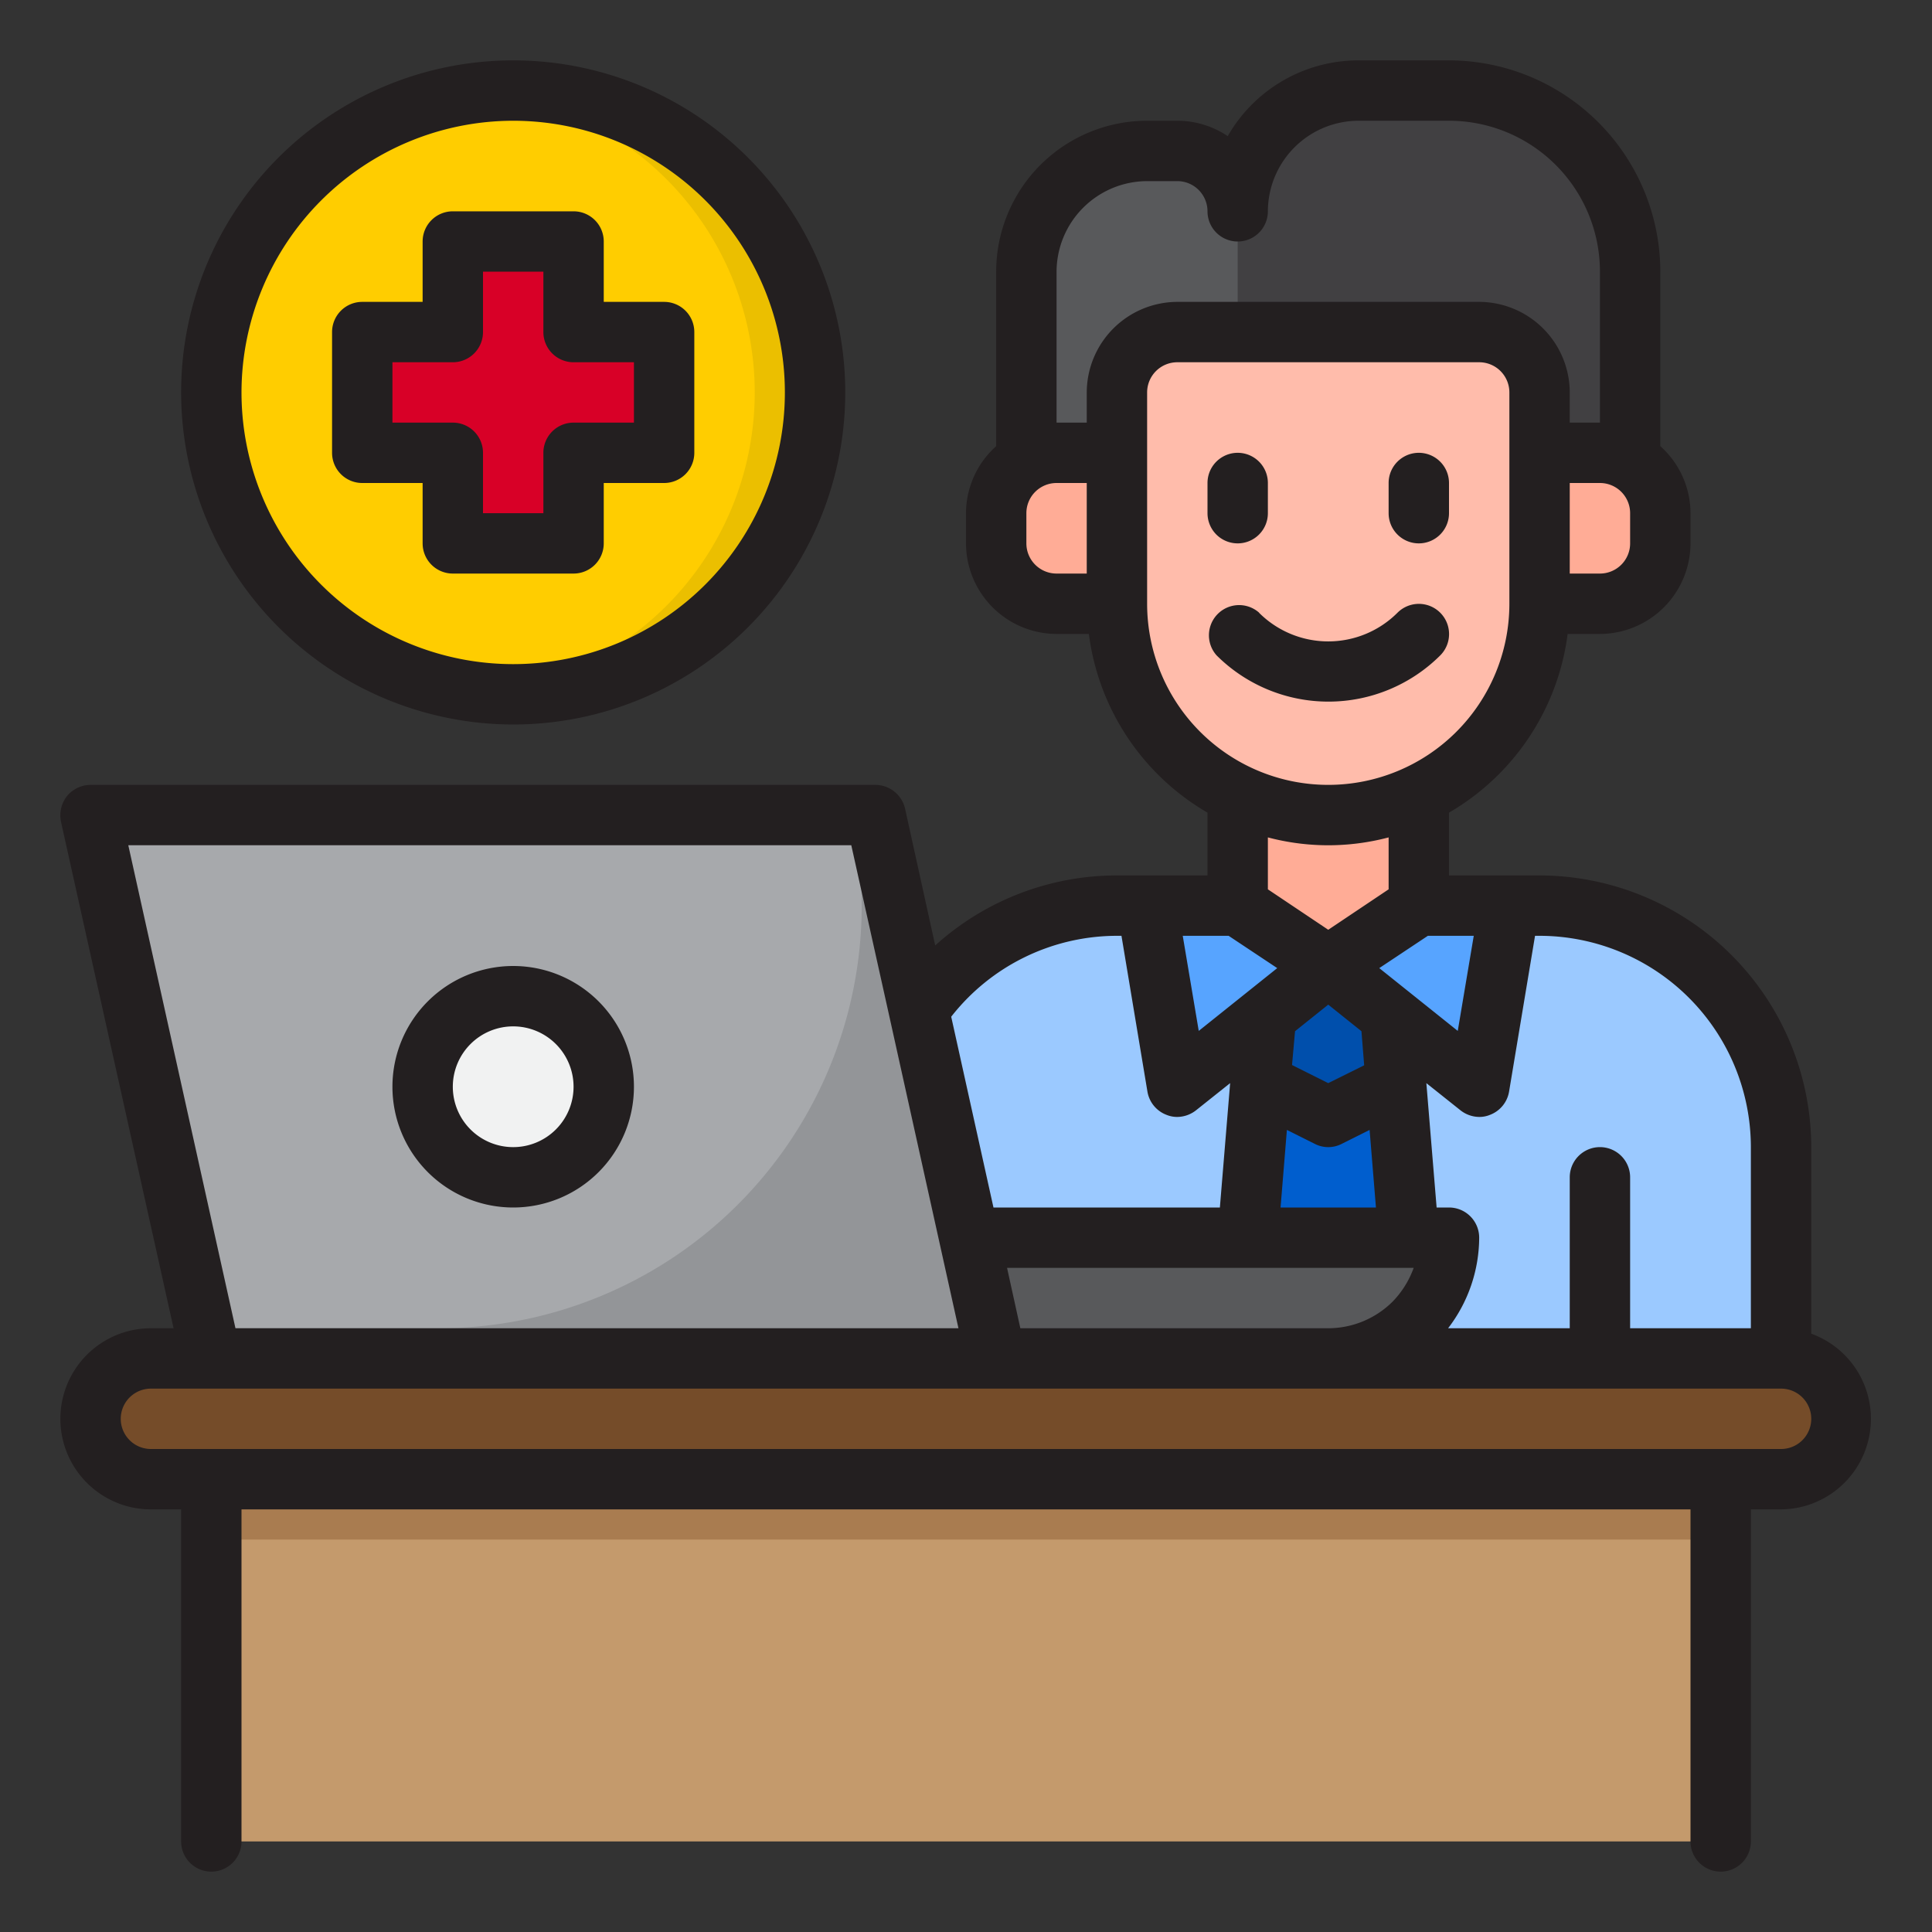 <svg xmlns="http://www.w3.org/2000/svg" height="512" viewBox="0 0 64 64" width="512"><rect x="0" y="0" width="64" height="64" fill="#333333" stroke="none"/><g id="doctor-covid19-coronavirus-hospital-laptop"><path d="m37 30h14a8 8 0 0 1 8 8v7a0 0 0 0 1 0 0h-30a0 0 0 0 1 0 0v-7a8 8 0 0 1 8-8z" fill="#9bc9ff"></path><path d="m48 41a3.995 3.995 0 0 1 -4 4h-11l-.89-4z" fill="#58595b"></path><path d="m44 37-2.245-1.122-.425 5.122h5.34l-.425-5.122z" fill="#005ece"></path><path d="m46.245 35.878-.185-2.228v-.002l-2.06-1.648-2.06 1.648v.002l-.185 2.228 2.245 1.122z" fill="#004fac"></path><path d="m48 3h-3a4 4 0 0 0 -4 4 2 2 0 0 0 -2-2h-1a4 4 0 0 0 -4 4v6.279a1.975 1.975 0 0 1 1-.279h2v-2a2 2 0 0 1 2-2h10a2 2 0 0 1 2 2v2h2a1.975 1.975 0 0 1 1 .279v-6.279a6 6 0 0 0 -6-6z" fill="#414042"></path><path d="m39 5h-1a4 4 0 0 0 -4 4v6.279a1.975 1.975 0 0 1 1-.279h2v-2a2 2 0 0 1 2-2h2v-4a2 2 0 0 0 -2-2z" fill="#58595b"></path><path d="m34 15.279a2 2 0 0 0 -1 1.721v1a2.006 2.006 0 0 0 2 2h2v-5h-2a1.975 1.975 0 0 0 -1 .279z" fill="#ffac96"></path><path d="m54 15.279a1.975 1.975 0 0 0 -1-.279h-2v5h2a2.006 2.006 0 0 0 2-2v-1a2 2 0 0 0 -1-1.721z" fill="#ffac96"></path><path d="m49 11h-10a2 2 0 0 0 -2 2v7a7 7 0 0 0 14 0v-7a2 2 0 0 0 -2-2z" fill="#ffbcab"></path><path d="m61 47a2.006 2.006 0 0 1 -2 2h-54a2 2 0 0 1 0-4h54a2.006 2.006 0 0 1 2 2z" fill="#754c29"></path><path d="m41.94 33.648v-.008.008l2.06-1.648-3-2h-3l1 6z" fill="#57a4ff"></path><path d="m46.06 33.64v.008l2.94 2.352 1-6h-3l-3 2 2.06 1.648z" fill="#57a4ff"></path><circle cx="17" cy="13" fill="#ffcd00" r="10"></circle><path d="m17 3a10.007 10.007 0 0 0 -1 .051 10 10 0 0 1 0 19.9 10 10 0 1 0 1-19.951z" fill="#ebbf00"></path><path d="m15 18h4v-3h3v-4h-3v-3h-4v3h-3v4h3z" fill="#d80027"></path><path d="m33 45h-26l-4-18h26z" fill="#a7a9ac"></path><path d="m29 27h-.78a14 14 0 0 1 -13.673 17h-7.769l.222 1h26z" fill="#939598"></path><circle cx="17" cy="36" fill="#f1f2f2" r="3"></circle><path d="m7 49h50v12h-50z" fill="#c49a6c"></path><path d="m41 26.317v3.683l3 2 3-2v-3.683a6.93 6.93 0 0 1 -6 0z" fill="#ffac96"></path><path d="m44 27a6.962 6.962 0 0 1 -3-.683v1a6.93 6.93 0 0 0 6 0v-1a6.962 6.962 0 0 1 -3 .683z" fill="#ff9478"></path><path d="m7 49h50v2h-50z" fill="#a97c50"></path><g fill="#231f20"><path d="m12 16h2v2a1 1 0 0 0 1 1h4a1 1 0 0 0 1-1v-2h2a1 1 0 0 0 1-1v-4a1 1 0 0 0 -1-1h-2v-2a1 1 0 0 0 -1-1h-4a1 1 0 0 0 -1 1v2h-2a1 1 0 0 0 -1 1v4a1 1 0 0 0 1 1zm1-4h2a1 1 0 0 0 1-1v-2h2v2a1 1 0 0 0 1 1h2v2h-2a1 1 0 0 0 -1 1v2h-2v-2a1 1 0 0 0 -1-1h-2z"></path><path d="m41 18a1 1 0 0 0 1-1v-1a1 1 0 0 0 -2 0v1a1 1 0 0 0 1 1z"></path><path d="m47 18a1 1 0 0 0 1-1v-1a1 1 0 0 0 -2 0v1a1 1 0 0 0 1 1z"></path><path d="m60 44.18v-6.18a9.014 9.014 0 0 0 -9-9h-3v-2.08a8.028 8.028 0 0 0 3.93-5.92h1.07a3.009 3.009 0 0 0 3-3v-1a2.986 2.986 0 0 0 -1-2.22v-5.78a7.008 7.008 0 0 0 -7-7h-3a4.989 4.989 0 0 0 -4.33 2.51 2.994 2.994 0 0 0 -1.67-.51h-1a5 5 0 0 0 -5 5v5.78a2.986 2.986 0 0 0 -1 2.22v1a3.009 3.009 0 0 0 3 3h1.07a8.028 8.028 0 0 0 3.93 5.92v2.08h-3a8.969 8.969 0 0 0 -6.02 2.32l-1-4.54a1.015 1.015 0 0 0 -.98-.78h-26a1.022 1.022 0 0 0 -.78.37 1.037 1.037 0 0 0 -.2.85l3.73 16.78h-.75a3 3 0 0 0 0 6h1v11a1 1 0 0 0 2 0v-11h48v11a1 1 0 0 0 2 0v-11h1a3 3 0 0 0 1-5.82zm-10.64-7.25a1 1 0 0 0 .63-.77l.86-5.16h.15a7.008 7.008 0 0 1 7 7v6h-4v-5a1 1 0 0 0 -2 0v5h-4.03a4.951 4.951 0 0 0 1.03-3 1 1 0 0 0 -1-1h-.41l-.34-4.12 1.13.9a1.02 1.02 0 0 0 .62.22.922.922 0 0 0 .36-.07zm-.54-5.93-.53 3.15-2.6-2.08 1.61-1.07zm-4.82-.2-2-1.34v-1.72a7.822 7.822 0 0 0 4 0v1.72zm1.19 4.49-1.19.59-1.2-.6.1-1.12 1.1-.88 1.1.88zm-2.56 2.14.92.46a.975.975 0 0 0 .9 0l.92-.46.21 2.57h-3.16zm4.2 4.57a3.117 3.117 0 0 1 -.7 1.12 3.03 3.03 0 0 1 -2.13.88h-10.2l-.44-2zm7.17-25v1a1 1 0 0 1 -1 1h-1v-3h1a1 1 0 0 1 1 1zm-18 2h-1a1 1 0 0 1 -1-1v-1a1 1 0 0 1 1-1h1zm0-6v1h-1v-5a3.009 3.009 0 0 1 3-3h1a1 1 0 0 1 1 1 1 1 0 0 0 2 0 3.009 3.009 0 0 1 3-3h3a5 5 0 0 1 5 5v5h-1v-1a3.009 3.009 0 0 0 -3-3h-10a3.009 3.009 0 0 0 -3 3zm2 7v-7a1 1 0 0 1 1-1h10a1 1 0 0 1 1 1v7a6 6 0 0 1 -12 0zm2.7 11 1.61 1.07-2.6 2.08-.53-3.15zm-3.7 0h.15l.86 5.16a1 1 0 0 0 .63.77.922.922 0 0 0 .36.07 1.02 1.02 0 0 0 .62-.22l1.13-.9-.34 4.12h-7.5l-1.4-6.32a6.976 6.976 0 0 1 5.49-2.68zm-32.75-3h23.95l1.25 5.62 2.3 10.38h-23.95zm54.75 20h-54a1 1 0 0 1 0-2h54a1 1 0 0 1 0 2z"></path><path d="m17 24a11 11 0 1 0 -11-11 11.013 11.013 0 0 0 11 11zm0-20a9 9 0 1 1 -9 9 9.011 9.011 0 0 1 9-9z"></path><path d="m17 32a4 4 0 1 0 4 4 4 4 0 0 0 -4-4zm0 6a2 2 0 1 1 2-2 2 2 0 0 1 -2 2z"></path><path d="m41.707 20.293a1 1 0 0 0 -1.407 1.416 5.246 5.246 0 0 0 7.412 0 1 1 0 0 0 -1.421-1.409 3.244 3.244 0 0 1 -4.582 0z"></path></g></g></svg>